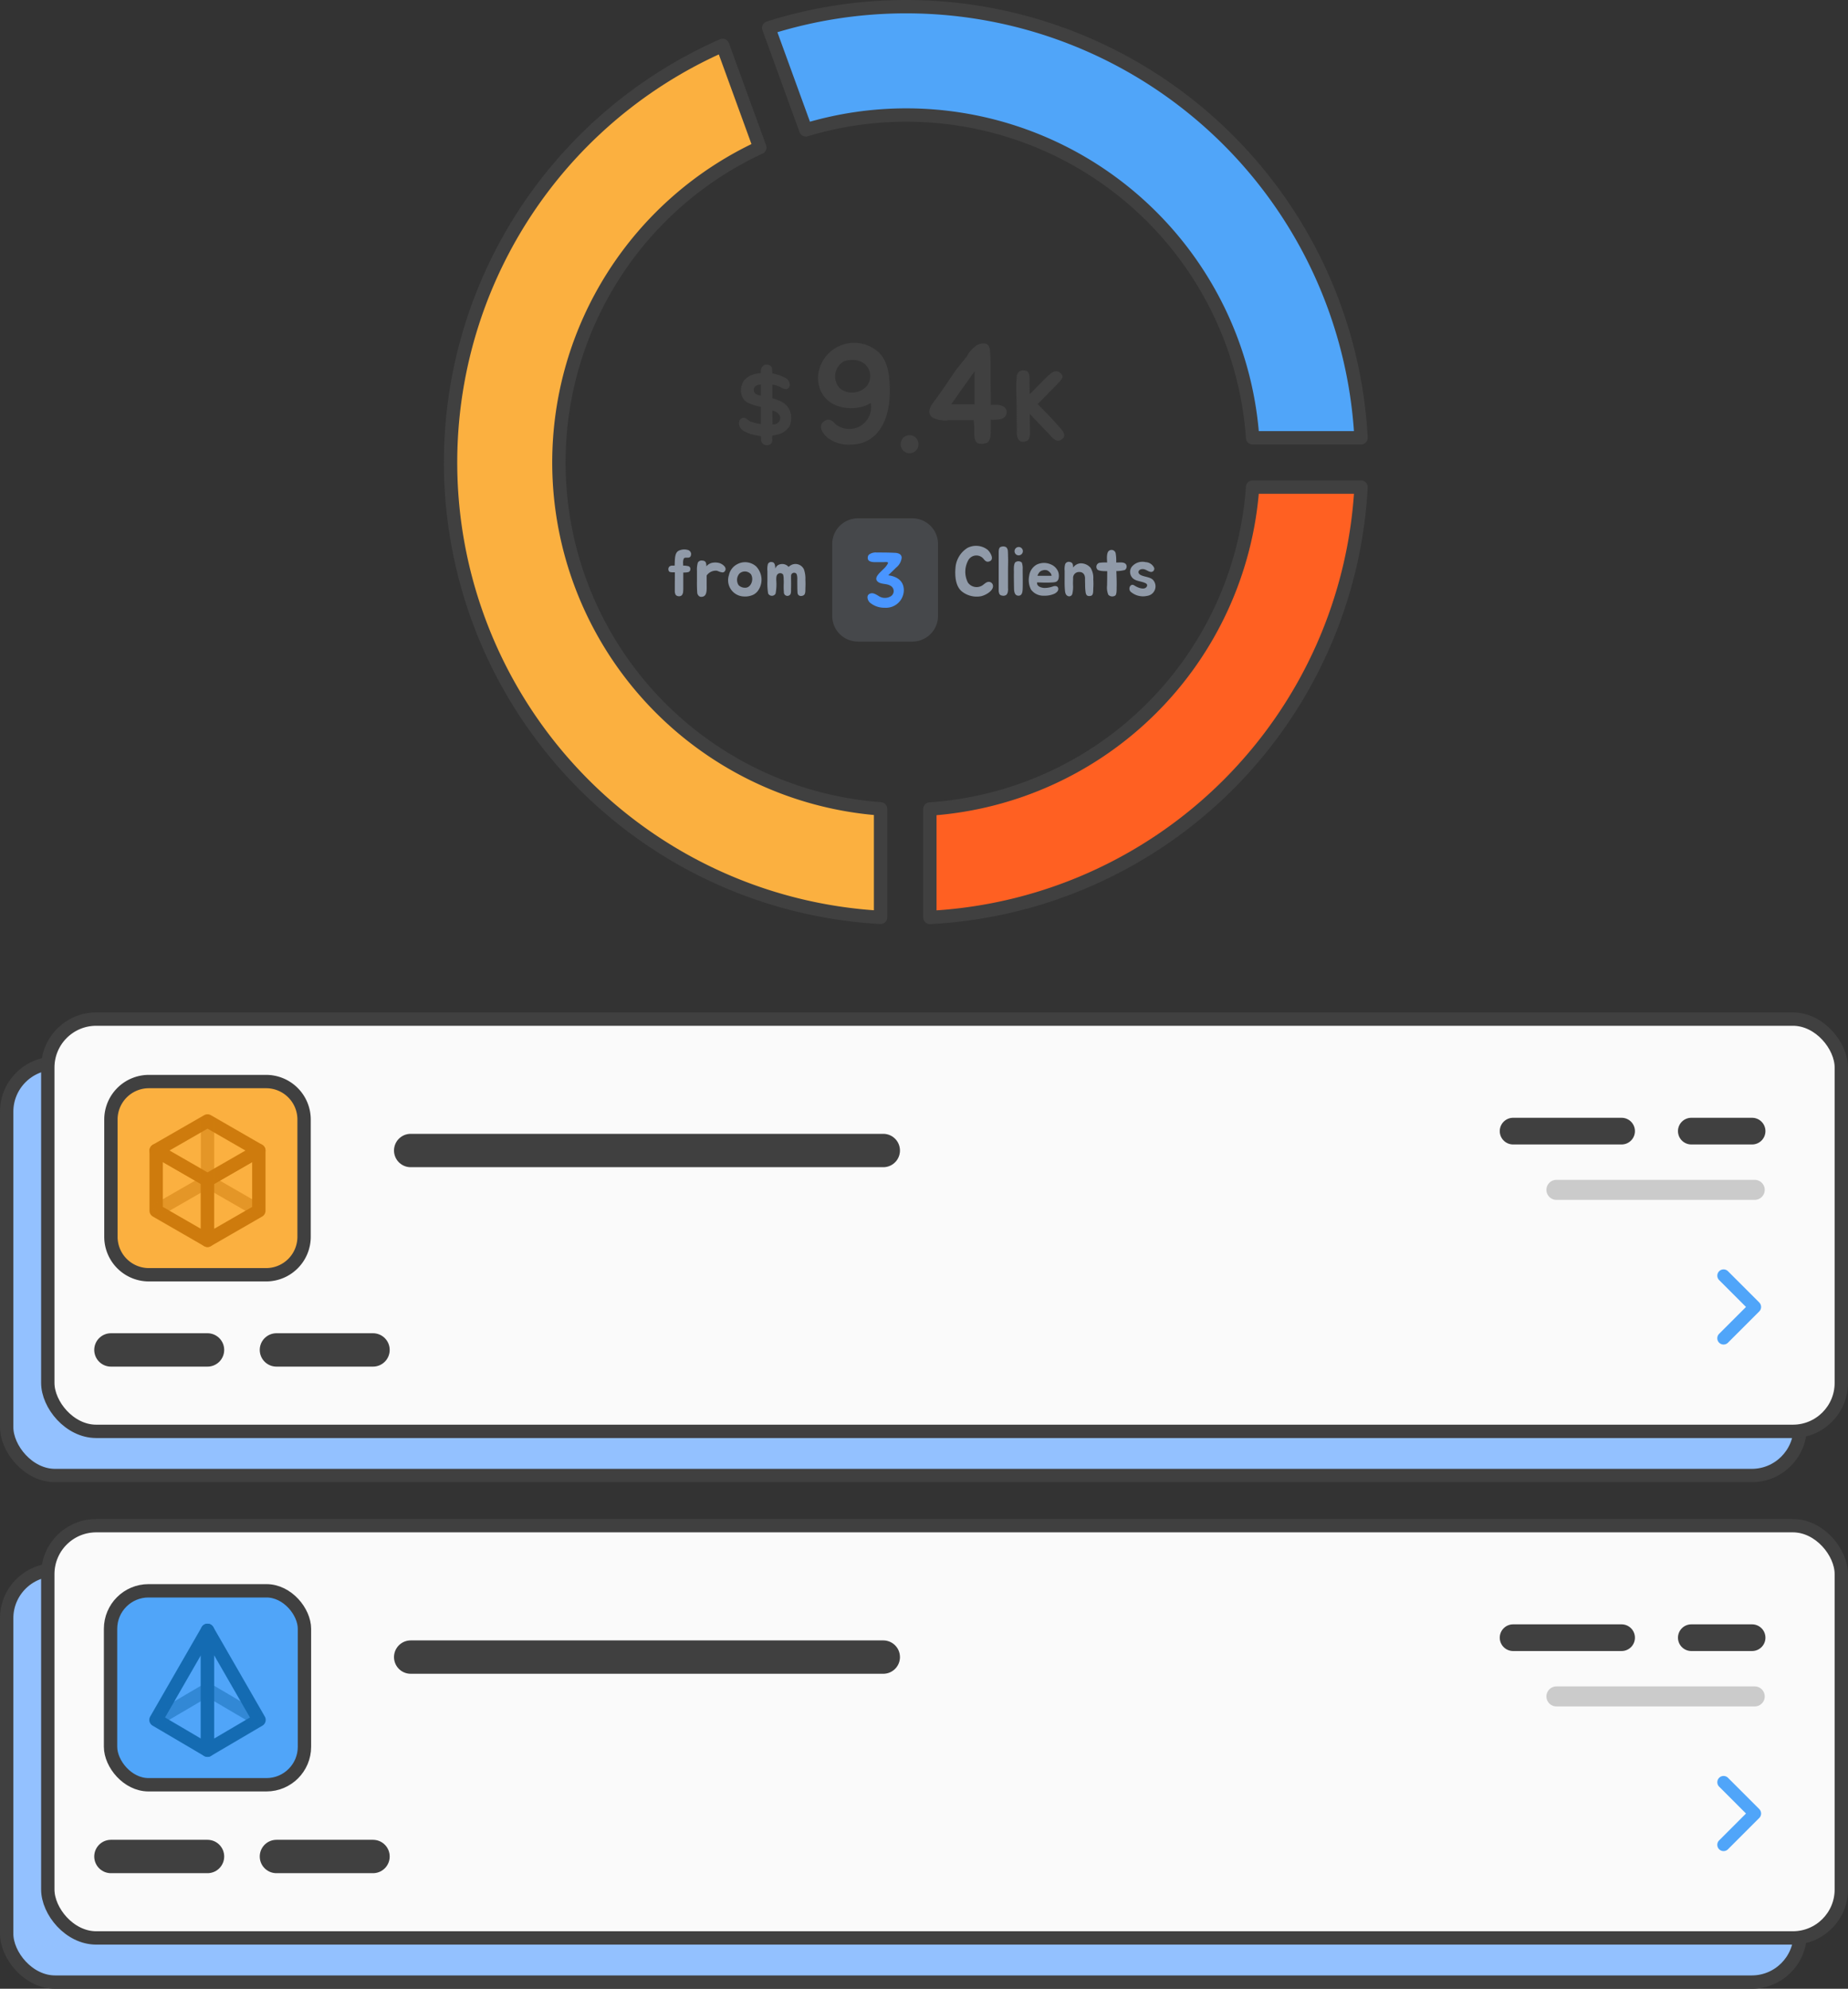 <svg id="Group_3636" data-name="Group 3636" xmlns="http://www.w3.org/2000/svg" xmlns:xlink="http://www.w3.org/1999/xlink" width="276.973" height="297.989" viewBox="0 0 276.973 297.989">
  <rect x="0" y="0" width="276.973" height="297.989" fill="#333333" stroke="none"/>
  <defs>
    <clipPath id="clip-path">
      <rect id="Rectangle_3350" data-name="Rectangle 3350" width="276.973" height="297.989" fill="none"/>
    </clipPath>
    <clipPath id="clip-path-3">
      <rect id="Rectangle_3339" data-name="Rectangle 3339" width="32.723" height="3" transform="translate(231.771 176.782)" fill="none"/>
    </clipPath>
    <clipPath id="clip-path-4">
      <rect id="Rectangle_3341" data-name="Rectangle 3341" width="16.385" height="6.3" transform="translate(22.908 175.988)" fill="none"/>
    </clipPath>
    <clipPath id="clip-path-5">
      <rect id="Rectangle_3342" data-name="Rectangle 3342" width="2" height="8.859" transform="translate(30.1 167.959)" fill="none"/>
    </clipPath>
    <clipPath id="clip-path-6">
      <rect id="Rectangle_3345" data-name="Rectangle 3345" width="32.723" height="3" transform="translate(231.771 252.684)" fill="none"/>
    </clipPath>
    <clipPath id="clip-path-7">
      <rect id="Rectangle_3347" data-name="Rectangle 3347" width="16.46" height="6.403" transform="translate(22.87 252.16)" fill="none"/>
    </clipPath>
    <clipPath id="clip-path-8">
      <rect id="Rectangle_3348" data-name="Rectangle 3348" width="15.859" height="18.468" transform="translate(124.732 77.664)" fill="none"/>
    </clipPath>
  </defs>
  <g id="Group_3635" data-name="Group 3635" clip-path="url(#clip-path)">
    <g id="Group_3634" data-name="Group 3634">
      <g id="Group_3633" data-name="Group 3633" clip-path="url(#clip-path)">
        <path id="Path_5762" data-name="Path 5762" d="M262.552,221.087H8.256A7.256,7.256,0,0,1,1,213.831V166.573a7.256,7.256,0,0,1,7.256-7.256h254.3a7.256,7.256,0,0,1,7.256,7.256v47.258a7.257,7.257,0,0,1-7.256,7.256" fill="#93c1ff"/>
        <rect id="Rectangle_3337" data-name="Rectangle 3337" width="268.808" height="61.77" rx="7.256" transform="translate(1 159.317)" fill="none" stroke="#404040" stroke-width="2"/>
        <path id="Path_5763" data-name="Path 5763" d="M268.716,214.468H14.42a7.256,7.256,0,0,1-7.256-7.256V159.954A7.256,7.256,0,0,1,14.42,152.7h254.3a7.257,7.257,0,0,1,7.257,7.256v47.258a7.257,7.257,0,0,1-7.257,7.256" fill="#fafafa"/>
        <rect id="Rectangle_3338" data-name="Rectangle 3338" width="268.808" height="61.77" rx="7.256" transform="translate(7.164 152.698)" fill="none" stroke="#404040" stroke-linejoin="round" stroke-width="2"/>
        <line id="Line_999" data-name="Line 999" x2="70.831" transform="translate(61.552 172.388)" fill="none" stroke="#404040" stroke-linecap="round" stroke-linejoin="round" stroke-width="5"/>
        <line id="Line_1000" data-name="Line 1000" x2="14.475" transform="translate(16.625 202.267)" fill="none" stroke="#404040" stroke-linecap="round" stroke-linejoin="round" stroke-width="5"/>
        <line id="Line_1001" data-name="Line 1001" x2="14.475" transform="translate(41.431 202.267)" fill="none" stroke="#404040" stroke-linecap="round" stroke-linejoin="round" stroke-width="5"/>
        <g id="Group_3617" data-name="Group 3617" opacity="0.25">
          <g id="Group_3616" data-name="Group 3616">
            <g id="Group_3615" data-name="Group 3615" clip-path="url(#clip-path-3)">
              <line id="Line_1002" data-name="Line 1002" x2="29.723" transform="translate(233.271 178.282)" fill="none" stroke="#404040" stroke-linecap="round" stroke-linejoin="round" stroke-width="3"/>
            </g>
          </g>
        </g>
        <line id="Line_1003" data-name="Line 1003" x2="16.26" transform="translate(226.779 169.482)" fill="none" stroke="#404040" stroke-linecap="round" stroke-linejoin="round" stroke-width="4"/>
        <line id="Line_1004" data-name="Line 1004" x2="9.11" transform="translate(253.489 169.482)" fill="none" stroke="#404040" stroke-linecap="round" stroke-linejoin="round" stroke-width="4"/>
        <path id="Path_5764" data-name="Path 5764" d="M39.884,191.005H22.315a5.691,5.691,0,0,1-5.691-5.691V167.745a5.69,5.69,0,0,1,5.691-5.69H39.884a5.69,5.69,0,0,1,5.692,5.69v17.569a5.691,5.691,0,0,1-5.692,5.691" fill="#fbb040"/>
        <path id="Rectangle_3340" data-name="Rectangle 3340" d="M5.691,0H23.26a5.691,5.691,0,0,1,5.691,5.691V23.26a5.69,5.69,0,0,1-5.69,5.69H5.691A5.691,5.691,0,0,1,0,23.259V5.691A5.691,5.691,0,0,1,5.691,0Z" transform="translate(16.624 162.055)" fill="none" stroke="#404040" stroke-width="2"/>
        <path id="Path_5765" data-name="Path 5765" d="M31.1,185.847l-7.694-4.434v-9.02l7.694,4.433Z" fill="#fbb040"/>
        <path id="Path_5766" data-name="Path 5766" d="M31.1,185.847l-7.694-4.434v-9.02l7.694,4.433Z" fill="none" stroke="#ce7b0d" stroke-linejoin="round" stroke-width="2"/>
        <path id="Path_5767" data-name="Path 5767" d="M31.1,185.847l7.694-4.434v-9.02L31.1,176.826Z" fill="#fbb040"/>
        <path id="Path_5768" data-name="Path 5768" d="M31.1,185.847l7.694-4.434v-9.02L31.1,176.826Z" fill="none" stroke="#ce7b0d" stroke-linejoin="round" stroke-width="2"/>
        <path id="Path_5769" data-name="Path 5769" d="M31.1,176.818l-7.694-4.434,7.694-4.425,7.694,4.434Z" fill="#fbb040"/>
        <path id="Path_5770" data-name="Path 5770" d="M31.1,176.818l-7.694-4.434,7.694-4.425,7.694,4.434Z" fill="none" stroke="#ce7b0d" stroke-linejoin="round" stroke-width="2"/>
        <g id="Group_3620" data-name="Group 3620" opacity="0.5">
          <g id="Group_3619" data-name="Group 3619">
            <g id="Group_3618" data-name="Group 3618" clip-path="url(#clip-path-4)">
              <path id="Path_5771" data-name="Path 5771" d="M23.406,181.413l7.694-4.425,7.693,4.433" fill="none" stroke="#ce7b0d" stroke-linejoin="round" stroke-width="2"/>
            </g>
          </g>
        </g>
        <g id="Group_3623" data-name="Group 3623" opacity="0.5">
          <g id="Group_3622" data-name="Group 3622">
            <g id="Group_3621" data-name="Group 3621" clip-path="url(#clip-path-5)">
              <line id="Line_1005" data-name="Line 1005" y2="8.859" transform="translate(31.1 167.959)" fill="none" stroke="#ce7b0d" stroke-linejoin="round" stroke-width="2"/>
            </g>
          </g>
        </g>
        <path id="Path_5772" data-name="Path 5772" d="M263.674,195.167a.939.939,0,0,1,0,1.327l-4.687,4.688a.939.939,0,0,1-1.328-1.328l4.026-4.025-4.023-4.025a.938.938,0,0,1,1.327-1.327l4.688,4.687Z" fill="#50a5f9"/>
        <path id="Path_5773" data-name="Path 5773" d="M262.552,296.989H8.256A7.257,7.257,0,0,1,1,289.733V242.475a7.256,7.256,0,0,1,7.256-7.256h254.3a7.257,7.257,0,0,1,7.256,7.256v47.258a7.257,7.257,0,0,1-7.256,7.256" fill="#93c1ff"/>
        <rect id="Rectangle_3343" data-name="Rectangle 3343" width="268.808" height="61.77" rx="7.256" transform="translate(1 235.219)" fill="none" stroke="#404040" stroke-width="2"/>
        <path id="Path_5774" data-name="Path 5774" d="M268.716,290.37H14.42a7.256,7.256,0,0,1-7.256-7.256V235.856A7.256,7.256,0,0,1,14.42,228.6h254.3a7.257,7.257,0,0,1,7.257,7.256v47.258a7.257,7.257,0,0,1-7.257,7.256" fill="#fafafa"/>
        <rect id="Rectangle_3344" data-name="Rectangle 3344" width="268.808" height="61.77" rx="7.256" transform="translate(7.164 228.6)" fill="none" stroke="#404040" stroke-linejoin="round" stroke-width="2"/>
        <line id="Line_1006" data-name="Line 1006" x2="70.831" transform="translate(61.552 248.291)" fill="none" stroke="#404040" stroke-linecap="round" stroke-linejoin="round" stroke-width="5"/>
        <line id="Line_1007" data-name="Line 1007" x2="14.475" transform="translate(16.625 278.169)" fill="none" stroke="#404040" stroke-linecap="round" stroke-linejoin="round" stroke-width="5"/>
        <line id="Line_1008" data-name="Line 1008" x2="14.475" transform="translate(41.431 278.169)" fill="none" stroke="#404040" stroke-linecap="round" stroke-linejoin="round" stroke-width="5"/>
        <g id="Group_3626" data-name="Group 3626" opacity="0.25">
          <g id="Group_3625" data-name="Group 3625">
            <g id="Group_3624" data-name="Group 3624" clip-path="url(#clip-path-6)">
              <line id="Line_1009" data-name="Line 1009" x2="29.723" transform="translate(233.271 254.184)" fill="none" stroke="#404040" stroke-linecap="round" stroke-linejoin="round" stroke-width="3"/>
            </g>
          </g>
        </g>
        <line id="Line_1010" data-name="Line 1010" x2="16.26" transform="translate(226.779 245.384)" fill="none" stroke="#404040" stroke-linecap="round" stroke-linejoin="round" stroke-width="4"/>
        <line id="Line_1011" data-name="Line 1011" x2="9.11" transform="translate(253.489 245.384)" fill="none" stroke="#404040" stroke-linecap="round" stroke-linejoin="round" stroke-width="4"/>
        <path id="Path_5775" data-name="Path 5775" d="M39.94,267.421H22.26a5.691,5.691,0,0,1-5.69-5.691V244.051a5.691,5.691,0,0,1,5.69-5.691H39.94a5.691,5.691,0,0,1,5.691,5.691V261.73a5.691,5.691,0,0,1-5.691,5.691" fill="#50a5f9"/>
        <rect id="Rectangle_3346" data-name="Rectangle 3346" width="29.061" height="29.061" rx="5.691" transform="translate(16.57 238.36)" fill="none" stroke="#404040" stroke-linejoin="round" stroke-width="2"/>
        <path id="Path_5776" data-name="Path 5776" d="M31.1,244.287v17.956L23.377,257.7Z" fill="#50a5f9"/>
        <path id="Path_5777" data-name="Path 5777" d="M31.1,244.287v17.956L23.377,257.7Z" fill="none" stroke="#146bb2" stroke-linejoin="round" stroke-width="2"/>
        <path id="Path_5778" data-name="Path 5778" d="M31.1,244.287v17.956l7.723-4.541Z" fill="#50a5f9"/>
        <path id="Path_5779" data-name="Path 5779" d="M31.1,244.287v17.956l7.723-4.541Z" fill="none" stroke="#146bb2" stroke-linejoin="round" stroke-width="2"/>
        <g id="Group_3629" data-name="Group 3629" opacity="0.5">
          <g id="Group_3628" data-name="Group 3628">
            <g id="Group_3627" data-name="Group 3627" clip-path="url(#clip-path-7)">
              <path id="Path_5780" data-name="Path 5780" d="M23.377,257.7l7.723-4.541,7.723,4.541" fill="none" stroke="#146bb2" stroke-linejoin="round" stroke-width="2"/>
            </g>
          </g>
        </g>
        <path id="Path_5781" data-name="Path 5781" d="M263.674,271.069a.939.939,0,0,1,0,1.327l-4.687,4.688a.939.939,0,0,1-1.328-1.328l4.026-4.025-4.023-4.025a.938.938,0,1,1,1.327-1.327l4.688,4.687Z" fill="#50a5f9"/>
        <g id="Group_3632" data-name="Group 3632" opacity="0.2">
          <g id="Group_3631" data-name="Group 3631">
            <g id="Group_3630" data-name="Group 3630" clip-path="url(#clip-path-8)">
              <path id="Path_5782" data-name="Path 5782" d="M136.745,96.132h-8.169a3.846,3.846,0,0,1-3.845-3.845V81.509a3.845,3.845,0,0,1,3.845-3.845h8.169a3.844,3.844,0,0,1,3.845,3.845V92.287a3.845,3.845,0,0,1-3.845,3.845" fill="#909aa8"/>
            </g>
          </g>
        </g>
        <path id="Path_5783" data-name="Path 5783" d="M187.738,72.988a52.043,52.043,0,0,1-48.374,48.23v16.247a68.256,68.256,0,0,0,64.627-64.477Z" fill="#ff6022"/>
        <path id="Path_5784" data-name="Path 5784" d="M187.738,72.988a52.043,52.043,0,0,1-48.374,48.23v16.247a68.256,68.256,0,0,0,64.627-64.477Z" fill="none" stroke="#404040" stroke-linejoin="round" stroke-width="2"/>
        <path id="Path_5785" data-name="Path 5785" d="M83.766,69.295A52.045,52.045,0,0,1,113.878,22.1L108.307,6.8a68.273,68.273,0,0,0,23.672,130.657V121.195a52.049,52.049,0,0,1-48.213-51.9" fill="#fbb040"/>
        <path id="Path_5786" data-name="Path 5786" d="M83.766,69.295A52.045,52.045,0,0,1,113.878,22.1L108.307,6.8a68.273,68.273,0,0,0,23.672,130.657V121.195A52.049,52.049,0,0,1,83.766,69.295Z" fill="none" stroke="#404040" stroke-linejoin="round" stroke-width="2"/>
        <path id="Path_5787" data-name="Path 5787" d="M135.826,1a68.176,68.176,0,0,0-20.612,3.18l5.561,15.281A52.041,52.041,0,0,1,187.74,65.6h16.249A68.274,68.274,0,0,0,135.826,1" fill="#50a5f9"/>
        <path id="Path_5788" data-name="Path 5788" d="M135.826,1a68.176,68.176,0,0,0-20.612,3.18l5.561,15.281A52.041,52.041,0,0,1,187.74,65.6h16.249A68.274,68.274,0,0,0,135.826,1Z" fill="none" stroke="#404040" stroke-linejoin="round" stroke-width="2"/>
        <path id="Path_5789" data-name="Path 5789" d="M114.105,66.158c-.044-.073-.044-.811-.059-.811a8.605,8.605,0,0,1-1.579-.325c-.59-.236-1.357-.487-1.608-1.106-.206-.458-.119-1.166.458-1.3.413-.118.752.34,1.106.517a8.246,8.246,0,0,0,1.623.413V60.979c-.354-.118-.871-.221-1.137-.3-.25-.1-.457-.162-.619-.25a1.854,1.854,0,0,1-.944-.783,2.3,2.3,0,0,1-.295-1.15,2.8,2.8,0,0,1,.206-1.033,1.966,1.966,0,0,1,.575-.768,2.717,2.717,0,0,1,.9-.531,5.329,5.329,0,0,1,1.313-.266,1.425,1.425,0,0,1,.118-.826c.236-.324.384-.457.767-.428a.808.808,0,0,1,.782.5c.015.074.045.8.045.8a6.883,6.883,0,0,1,1.9.65,1.224,1.224,0,0,1,.708,1.106.661.661,0,0,1-.516.619,1.56,1.56,0,0,1-.841-.3,4.49,4.49,0,0,0-1.254-.4v2.036a12.9,12.9,0,0,1,1.239.473,2.642,2.642,0,0,1,1.578,2.64,2.791,2.791,0,0,1-.22,1.033,2.723,2.723,0,0,1-.591.708,3.289,3.289,0,0,1-.841.5,11.23,11.23,0,0,1-1.165.266,2.409,2.409,0,0,0,0,.664.965.965,0,0,1-.1.428.9.9,0,0,1-1.549-.222m-.8-7.1a1.882,1.882,0,0,0,.738.221V57.615c-.649.029-1.151.295-1.048.959a.816.816,0,0,0,.31.487m2.45,2.435c0,.679.044,1.387.029,2.08a.993.993,0,0,0,1.151-1.048c-.059-.515-.679-.9-1.18-1.032" fill="#404040"/>
        <path id="Path_5790" data-name="Path 5790" d="M123.956,65.519c-.74-.677-1.459-1.8-.317-2.474.74-.445,1.163.105,1.67.571a3.28,3.28,0,0,0,5.2-3.215,6.045,6.045,0,0,1-2.9.76c-3.024,0-5.013-1.817-5.013-4.651a5.434,5.434,0,0,1,9.243-3.575c1.036,1.1,1.522,2.749,1.522,5.668,0,4.759-2.094,8.015-5.9,8.015a5.093,5.093,0,0,1-3.511-1.1m2.58-11.4a2.586,2.586,0,0,0-.592,4.123,2.969,2.969,0,0,0,3.976-.4,2.409,2.409,0,0,0-.38-3.363,3.024,3.024,0,0,0-1.587-.549,4.162,4.162,0,0,0-1.417.19" fill="#404040"/>
        <path id="Path_5791" data-name="Path 5791" d="M136.326,67.909a1.328,1.328,0,0,1-1.333-1.333,1.333,1.333,0,1,1,2.665,0,1.327,1.327,0,0,1-1.332,1.333" fill="#404040"/>
        <path id="Path_5792" data-name="Path 5792" d="M148.359,52.406a28.911,28.911,0,0,1,.106,3.025c0,1.141.021,2.283.021,3.425v1.8h.909c.614,0,1.439.275,1.481,1.015,0,.889-.655,1.163-1.439,1.206-.084,0-.909.063-.951-.022v1.439c0,.613.064,1.649-.55,2.051a2.217,2.217,0,0,1-1.29.106c-.508-.17-.592-.847-.634-1.311a14.068,14.068,0,0,0-.085-2.179h-3.722a4.154,4.154,0,0,1-2.453-.4c-.994-.762-.17-1.883.4-2.624,1.079-1.437,2.052-2.959,3.067-4.419.549-.761,1.206-1.438,1.734-2.2a4.347,4.347,0,0,1,1.522-1.629c.677-.316,1.354-.359,1.693.127a1.409,1.409,0,0,1,.19.593m-2.284,3.215-3.511,4.948h3.511Z" fill="#404040"/>
        <path id="Path_5793" data-name="Path 5793" d="M159.466,65.407a.607.607,0,0,1-.25.354,1.338,1.338,0,0,1-.325.207.663.663,0,0,1-.384.058.608.608,0,0,1-.31-.1,2.311,2.311,0,0,1-.309-.207,2.754,2.754,0,0,1-.295-.266c-.089-.1-.178-.206-.251-.28l-.178-.192-2.833-2.966.045,2.966v.133a2,2,0,0,1-.045.266,3.032,3.032,0,0,1-.1.339.589.589,0,0,1-.193.265.684.684,0,0,1-.383.162,1.016,1.016,0,0,1-.782-.058.748.748,0,0,1-.265-.295.368.368,0,0,1-.075-.178.616.616,0,0,1-.088-.295c-.015-.118-.03-.206-.044-.324a1.248,1.248,0,0,1-.015-.236,1.416,1.416,0,0,0,.015-.251l-.015-1.166-.015-2.169q0-.951-.045-2.036c-.014-.708-.014-1.2,0-1.875V57.2c.031-.207.031-.428.045-.62a1.37,1.37,0,0,1,.133-.59.719.719,0,0,1,.31-.355,1.3,1.3,0,0,1,.472-.147,2.958,2.958,0,0,1,.383.045.639.639,0,0,1,.355.162.513.513,0,0,1,.147.251.753.753,0,0,1,.1.339,3.017,3.017,0,0,1,.029.369v.6l.015,1.8c.31-.28.62-.575.915-.9.531-.546,1.047-1.077,1.579-1.579l.044-.044c.162-.148.324-.31.487-.443a1.306,1.306,0,0,1,.546-.354.8.8,0,0,1,.486-.1.969.969,0,0,1,.458.178,1.475,1.475,0,0,1,.266.251.471.471,0,0,1,.147.31.7.7,0,0,1-.059.3,3.153,3.153,0,0,1-.192.295,1.885,1.885,0,0,1-.265.31c-.075.1-.177.177-.251.266l-.192.191-2.759,2.819c.605.6,1.328,1.342,1.668,1.7.531.546,1.017,1.092,1.49,1.638l.044.044a6.329,6.329,0,0,1,.413.487,1.346,1.346,0,0,1,.309.547.464.464,0,0,1,.015.442" fill="#404040"/>
        <path id="Path_5794" data-name="Path 5794" d="M130.056,83.576a.658.658,0,0,1,.174-.465,1.66,1.66,0,0,1,1.172-.324c.348-.011.6,0,.951,0,.546,0,1.23.023,1.8.046.464.024.963.186.987.719a2.195,2.195,0,0,1-.847,1.509c-.337.349-.824.79-1.161,1.138,1.219.162,2.332.766,2.332,2.252a2.673,2.673,0,0,1-2.866,2.61,3.331,3.331,0,0,1-2.228-.777c-.372-.36-.58-1.126.047-1.346.464-.163.859.128,1.229.336a1.7,1.7,0,0,0,1.823.093.914.914,0,0,0-.047-1.625c-.592-.348-1.474-.139-1.95-.673-.522-.6.58-1.4.941-1.81a2.921,2.921,0,0,0,.673-.859c.092-.255-.441-.174-.627-.174h-.777c-.419,0-1.126.069-1.475-.232a.514.514,0,0,1-.15-.418" fill="#4995ff"/>
        <path id="Path_5795" data-name="Path 5795" d="M103.466,85.335a.439.439,0,0,1-.358.4,3.828,3.828,0,0,1-.7.052v2.436a4.217,4.217,0,0,1-.032.517.424.424,0,0,1-.052.2.177.177,0,0,1-.032.064.152.152,0,0,1-.021.063.486.486,0,0,1-.169.19.674.674,0,0,1-.5.064.577.577,0,0,1-.242-.106.487.487,0,0,1-.137-.18c-.022-.063-.043-.147-.064-.21a1.477,1.477,0,0,1-.021-.179v-.612c0-.727.01-1.549.01-2.278-.326-.01-.717.022-.874-.137a.6.6,0,0,1,.02-.695.654.654,0,0,1,.528-.169c.032,0,.253-.01.294-.01.043-.971-.02-1.94.644-2.246a1.956,1.956,0,0,1,1.4-.074.66.66,0,0,1,.422.559c-.011.253-.063.5-.347.559-.244.052-.58-.063-.749.137a1.7,1.7,0,0,0-.1.8v.264a3.827,3.827,0,0,1,.8.095.4.4,0,0,1,.264.5" fill="#909aa8"/>
        <path id="Path_5796" data-name="Path 5796" d="M104.459,85.566a3.89,3.89,0,0,1,.126-1.255.626.626,0,0,1,.654-.316c.59.01.622.422.632.864a1.527,1.527,0,0,1,1.054-.558,2.293,2.293,0,0,1,.96.084c.443.169,1.064.623.8,1.118-.191.348-.443.274-.717.2-.149-.031-.4-.158-.549-.19a1.667,1.667,0,0,0-1.507.717v1.519c.01.759.052,1.739-.886,1.676-.253-.01-.474-.306-.516-.528-.043-.421-.064-1.233-.053-1.792Z" fill="#909aa8"/>
        <path id="Path_5797" data-name="Path 5797" d="M113.36,84.9a2.981,2.981,0,0,1,.685,1.255,2.828,2.828,0,0,1-.379,2.267,1.942,1.942,0,0,1-.822.717,2.915,2.915,0,0,1-1.4.232,2.436,2.436,0,0,1-2.192-3.205,2.392,2.392,0,0,1,1.254-1.635,2.48,2.48,0,0,1,2.857.369m-2.667,2.773a1.323,1.323,0,0,0,.949.39c.906.053,1.391-1.234.906-2.014a1.2,1.2,0,0,0-1.728-.105,1.453,1.453,0,0,0-.127,1.729" fill="#909aa8"/>
        <path id="Path_5798" data-name="Path 5798" d="M120.711,88.118c-.01.348.042.875-.252,1.065-.349.221-.9.158-.929-.39-.02-.327-.031-.665-.031-.971s-.011-.558,0-1.085c0-.264-.021-.685-.19-.822a.462.462,0,0,0-.748.358c0,.179-.011.379,0,.548.01.453.01.833,0,1.275-.022.359.073.9-.233,1.087a.528.528,0,0,1-.842-.464,8.386,8.386,0,0,1-.032-.885c0-.328.032-.675,0-1a2.51,2.51,0,0,0-.085-.748.564.564,0,0,0-.664-.158c-.39.189-.359.654-.359,1.023a7.376,7.376,0,0,1-.105,1.992.629.629,0,0,1-1.117-.021,9.237,9.237,0,0,1-.106-1.834V85.566a2.891,2.891,0,0,1,.074-1.043.506.506,0,0,1,.559-.306c.516.01.527.57.548.991a.985.985,0,0,1,.749-.665,1.247,1.247,0,0,1,1.243.4,1.71,1.71,0,0,1,.538-.347,1.4,1.4,0,0,1,1.761.717,4.133,4.133,0,0,1,.221,1.529,12.321,12.321,0,0,1,0,1.275" fill="#909aa8"/>
        <path id="Path_5799" data-name="Path 5799" d="M147.073,89.33a3.571,3.571,0,0,1-2.92-.717c-.98-.812-1.044-2.393-.949-3.543a3.838,3.838,0,0,1,1.814-2.983,2.819,2.819,0,0,1,2.983.274c.443.391,1.138,1.549.2,1.782-.389.105-.611-.179-.812-.432a1.391,1.391,0,0,0-2.329.358,3.549,3.549,0,0,0,.01,3.226,1.6,1.6,0,0,0,2.087.464c.232-.116.518-.453.844-.548a.636.636,0,0,1,.759.316c.379.8-.854,1.6-1.687,1.8" fill="#909aa8"/>
        <path id="Path_5800" data-name="Path 5800" d="M151.062,88.656l-.063.221a.222.222,0,0,1-.032.053l-.032.063a.467.467,0,0,1-.189.19.785.785,0,0,1-.538.063.531.531,0,0,1-.284-.105.361.361,0,0,1-.149-.179.947.947,0,0,1-.062-.211.716.716,0,0,1-.032-.19v-5.9a1.692,1.692,0,0,1,.021-.242.968.968,0,0,1,.063-.242.389.389,0,0,1,.116-.169.564.564,0,0,1,.243-.1.889.889,0,0,1,.622.053.494.494,0,0,1,.211.232.9.9,0,0,1,.1.39c.01.137.022.5.022.633v.042c.02.453.02.842.01,1.328s-.01.917-.01,1.349v2.214c0,.053.01.106.01.159a.778.778,0,0,1-.01.157,1.258,1.258,0,0,0-.022.2" fill="#909aa8"/>
        <path id="Path_5801" data-name="Path 5801" d="M153.277,88.223c-.021.423-.063,1.065-.664,1.033-.432-.02-.611-.389-.632-1.023-.011-.653-.032-1.738-.021-2.4.01-.39-.074-1.2.189-1.56a.768.768,0,0,1,1,.021,2.732,2.732,0,0,1,.126,1.012c0,.781.032,2.056,0,2.92m-1.212-5.577a.623.623,0,1,1,.812.527.61.61,0,0,1-.812-.527" fill="#909aa8"/>
        <path id="Path_5802" data-name="Path 5802" d="M158.613,88.266c0,.348-.379.612-.653.727a3.566,3.566,0,0,1-1.519.264,2.278,2.278,0,0,1-1.908-.907,3.12,3.12,0,0,1-.274-2.108,2.249,2.249,0,0,1,1.065-1.614,2.5,2.5,0,0,1,2.193-.052,1.99,1.99,0,0,1,1.075,1.075,1.9,1.9,0,0,1,.053,1.086c-.18.506-.474.517-1.245.548-.674.032-1.148,0-1.96-.021-.085.57.538.791,1.054.833a3.81,3.81,0,0,0,1.36-.242c.327-.1.759-.063.759.411m-1.634-2.794a1.078,1.078,0,0,0-.707-.01.911.911,0,0,0-.516.316c-.042.042-.338.5-.221.5H157.6a.643.643,0,0,0-.2-.463,1.244,1.244,0,0,0-.421-.338" fill="#909aa8"/>
        <path id="Path_5803" data-name="Path 5803" d="M159.566,85.534a2.727,2.727,0,0,1,.083-1.012.583.583,0,0,1,.665-.326c.517.084.507.463.527.843a1.464,1.464,0,0,1,1.15-.633,1.936,1.936,0,0,1,1.455.664,2.88,2.88,0,0,1,.411,1.73,9.635,9.635,0,0,1,0,1.338c-.021.359.052,1.055-.359,1.14-.59.125-.717-.137-.791-.528a8.567,8.567,0,0,1-.073-1.17c0-.264-.022-.612-.011-.9,0-.653-.369-1.023-.96-.971a.876.876,0,0,0-.832.854c.01.359-.022.592-.01,1.045a4.551,4.551,0,0,1-.1,1.36.487.487,0,0,1-.758.294c-.306-.179-.338-.611-.359-.917-.042-.463-.042-.832-.042-1.3Z" fill="#909aa8"/>
        <path id="Path_5804" data-name="Path 5804" d="M168.581,85.409a5.1,5.1,0,0,1-1.265.158c.032.843.064,1.814.042,2.425,0,.432.022,1.17-.263,1.275a.815.815,0,0,1-.981-.147,2.813,2.813,0,0,1-.19-1.4c.011-.591.022-1.382.022-2.141h-.159c-.337,0-1.117-.01-1.317-.252a.621.621,0,0,1,.274-.991,5.742,5.742,0,0,1,1.191-.053c-.011-.137-.011-.275-.021-.4-.021-.348-.032-1.107.284-1.349a.634.634,0,0,1,1.013.358,6.493,6.493,0,0,1,.084,1.392h.1c.411.01,1.2-.137,1.413.369a.618.618,0,0,1-.232.759" fill="#909aa8"/>
        <path id="Path_5805" data-name="Path 5805" d="M169.892,86.737a1.31,1.31,0,0,1-.295-1.771,2.062,2.062,0,0,1,2.1-.738,1.478,1.478,0,0,1,1.276.833.472.472,0,0,1-.549.622c-.411-.074-.716-.411-1.149-.411-.632-.021-.906.569-.316.885.548.285,1.307.274,1.793.675a1.435,1.435,0,0,1-.792,2.446,2.814,2.814,0,0,1-2.53-.643c-.39-.464.011-1.276.57-.917.464.306,1.275.632,1.686.368.306-.2.306-.5.106-.642-.538-.338-1.371-.317-1.9-.707" fill="#909aa8"/>
      </g>
    </g>
  </g>
</svg>
